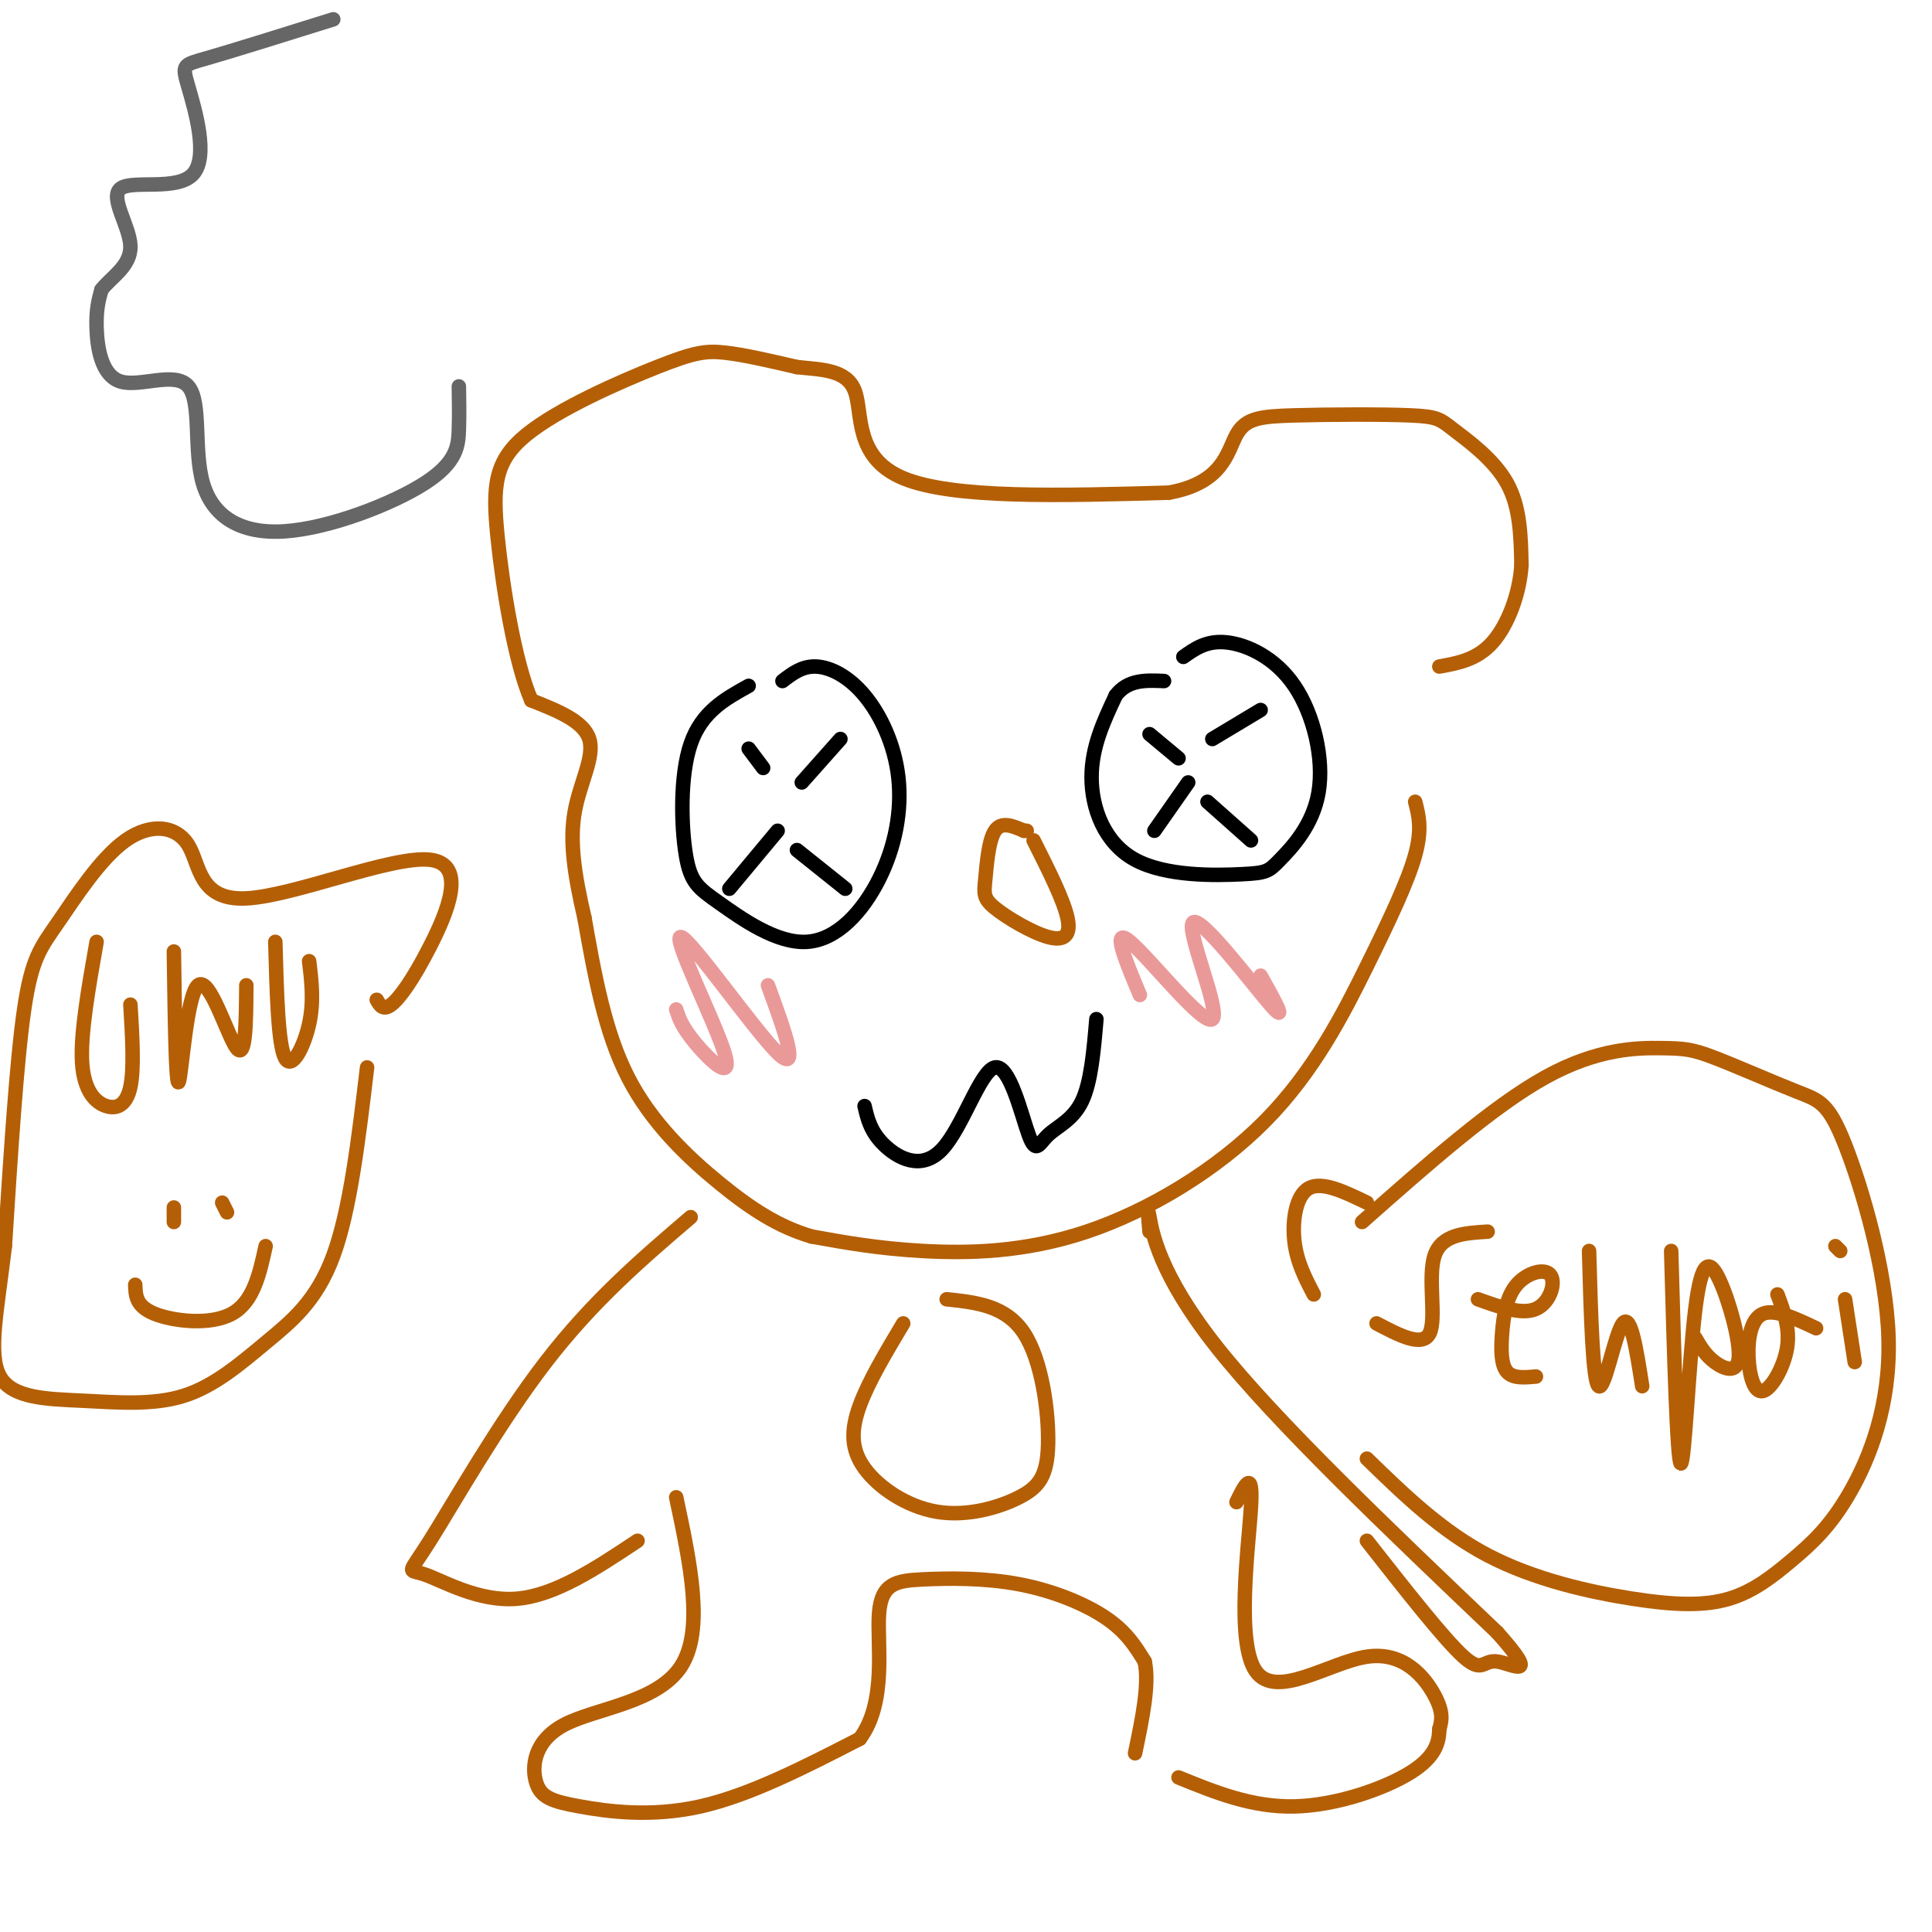 <svg viewBox='0 0 400 400' version='1.1' xmlns='http://www.w3.org/2000/svg' xmlns:xlink='http://www.w3.org/1999/xlink'><g fill='none' stroke='#b45f06' stroke-width='3' stroke-linecap='round' stroke-linejoin='round'><path d='M293,166c0.733,2.838 1.466,5.677 0,11c-1.466,5.323 -5.130,13.131 -10,23c-4.870,9.869 -10.944,21.800 -21,32c-10.056,10.200 -24.092,18.669 -37,23c-12.908,4.331 -24.688,4.523 -34,4c-9.312,-0.523 -16.156,-1.762 -23,-3'/><path d='M168,256c-6.833,-2.036 -12.417,-5.625 -19,-11c-6.583,-5.375 -14.167,-12.536 -19,-22c-4.833,-9.464 -6.917,-21.232 -9,-33'/><path d='M121,190c-2.167,-9.286 -3.083,-16.000 -2,-22c1.083,-6.000 4.167,-11.286 3,-15c-1.167,-3.714 -6.583,-5.857 -12,-8'/><path d='M110,145c-3.415,-7.876 -5.951,-23.566 -7,-34c-1.049,-10.434 -0.611,-15.611 6,-21c6.611,-5.389 19.395,-10.989 27,-14c7.605,-3.011 10.030,-3.432 14,-3c3.970,0.432 9.485,1.716 15,3'/><path d='M165,76c5.095,0.560 10.333,0.458 12,5c1.667,4.542 -0.238,13.726 10,18c10.238,4.274 32.619,3.637 55,3'/><path d='M242,102c11.314,-2.015 12.100,-8.554 14,-12c1.900,-3.446 4.915,-3.799 12,-4c7.085,-0.201 18.239,-0.250 24,0c5.761,0.250 6.128,0.798 9,3c2.872,2.202 8.249,6.058 11,11c2.751,4.942 2.875,10.971 3,17'/><path d='M315,117c-0.378,5.978 -2.822,12.422 -6,16c-3.178,3.578 -7.089,4.289 -11,5'/><path d='M214,174c3.096,6.155 6.191,12.309 7,16c0.809,3.691 -0.670,4.917 -4,4c-3.330,-0.917 -8.511,-3.978 -11,-6c-2.489,-2.022 -2.285,-3.006 -2,-6c0.285,-2.994 0.653,-7.998 2,-10c1.347,-2.002 3.674,-1.001 6,0'/><path d='M212,172c1.000,0.000 0.500,0.000 0,0'/></g>
<g fill='none' stroke='#000000' stroke-width='3' stroke-linecap='round' stroke-linejoin='round'><path d='M162,141c2.048,-1.570 4.096,-3.140 7,-3c2.904,0.140 6.665,1.990 10,6c3.335,4.010 6.243,10.179 7,17c0.757,6.821 -0.636,14.295 -4,21c-3.364,6.705 -8.700,12.642 -15,13c-6.300,0.358 -13.565,-4.863 -18,-8c-4.435,-3.137 -6.040,-4.191 -7,-10c-0.960,-5.809 -1.274,-16.374 1,-23c2.274,-6.626 7.137,-9.313 12,-12'/><path d='M174,153c0.000,0.000 -8.000,9.000 -8,9'/><path d='M161,172c0.000,0.000 -10.000,12.000 -10,12'/><path d='M175,184c0.000,0.000 -10.000,-8.000 -10,-8'/><path d='M158,159c0.000,0.000 -3.000,-4.000 -3,-4'/><path d='M245,136c2.429,-1.727 4.858,-3.454 9,-3c4.142,0.454 9.997,3.091 14,9c4.003,5.909 6.154,15.092 5,22c-1.154,6.908 -5.613,11.542 -8,14c-2.387,2.458 -2.702,2.741 -8,3c-5.298,0.259 -15.580,0.493 -22,-3c-6.420,-3.493 -8.977,-10.712 -9,-17c-0.023,-6.288 2.489,-11.644 5,-17'/><path d='M231,144c2.500,-3.333 6.250,-3.167 10,-3'/><path d='M261,147c0.000,0.000 -10.000,6.000 -10,6'/><path d='M246,162c0.000,0.000 -7.000,10.000 -7,10'/><path d='M259,174c0.000,0.000 -9.000,-8.000 -9,-8'/><path d='M244,157c0.000,0.000 -6.000,-5.000 -6,-5'/><path d='M227,211c-0.557,6.543 -1.114,13.086 -3,17c-1.886,3.914 -5.100,5.201 -7,7c-1.900,1.799 -2.487,4.112 -4,0c-1.513,-4.112 -3.952,-14.649 -7,-14c-3.048,0.649 -6.705,12.482 -11,17c-4.295,4.518 -9.227,1.719 -12,-1c-2.773,-2.719 -3.386,-5.360 -4,-8'/></g>
<g fill='none' stroke='#ea9999' stroke-width='3' stroke-linecap='round' stroke-linejoin='round'><path d='M261,202c2.917,5.212 5.834,10.424 2,6c-3.834,-4.424 -14.419,-18.485 -16,-17c-1.581,1.485 5.844,18.515 4,20c-1.844,1.485 -12.955,-12.576 -17,-16c-4.045,-3.424 -1.022,3.788 2,11'/><path d='M159,204c3.424,9.367 6.848,18.734 2,14c-4.848,-4.734 -17.970,-23.568 -20,-24c-2.030,-0.432 7.030,17.537 9,24c1.970,6.463 -3.152,1.418 -6,-2c-2.848,-3.418 -3.424,-5.209 -4,-7'/></g>
<g fill='none' stroke='#b45f06' stroke-width='3' stroke-linecap='round' stroke-linejoin='round'><path d='M238,255c-0.267,-2.956 -0.533,-5.911 0,-3c0.533,2.911 1.867,11.689 14,27c12.133,15.311 35.067,37.156 58,59'/><path d='M310,338c9.155,10.262 3.042,6.417 0,6c-3.042,-0.417 -3.012,2.595 -7,-1c-3.988,-3.595 -11.994,-13.798 -20,-24'/><path d='M143,252c-10.104,8.643 -20.207,17.285 -30,30c-9.793,12.715 -19.274,29.501 -24,37c-4.726,7.499 -4.695,5.711 -1,7c3.695,1.289 11.056,5.654 19,5c7.944,-0.654 16.472,-6.327 25,-12'/><path d='M256,311c1.742,-3.571 3.483,-7.142 3,1c-0.483,8.142 -3.191,27.997 1,34c4.191,6.003 15.282,-1.845 23,-3c7.718,-1.155 12.062,4.384 14,8c1.938,3.616 1.469,5.308 1,7'/><path d='M298,358c-0.060,2.631 -0.708,5.708 -6,9c-5.292,3.292 -15.226,6.798 -24,7c-8.774,0.202 -16.387,-2.899 -24,-6'/><path d='M140,310c2.925,13.763 5.850,27.526 1,35c-4.850,7.474 -17.474,8.657 -24,12c-6.526,3.343 -6.956,8.844 -6,12c0.956,3.156 3.296,3.965 9,5c5.704,1.035 14.773,2.296 25,0c10.227,-2.296 21.614,-8.148 33,-14'/><path d='M178,360c5.720,-7.636 3.519,-19.726 4,-26c0.481,-6.274 3.644,-6.733 9,-7c5.356,-0.267 12.903,-0.341 20,1c7.097,1.341 13.742,4.097 18,7c4.258,2.903 6.129,5.951 8,9'/><path d='M237,344c1.000,4.667 -0.500,11.833 -2,19'/><path d='M196,269c6.121,0.649 12.243,1.298 16,7c3.757,5.702 5.151,16.456 5,23c-0.151,6.544 -1.847,8.878 -6,11c-4.153,2.122 -10.763,4.033 -17,3c-6.237,-1.033 -12.102,-5.009 -15,-9c-2.898,-3.991 -2.828,-7.997 -1,-13c1.828,-5.003 5.414,-11.001 9,-17'/><path d='M78,207c0.650,1.149 1.301,2.299 3,1c1.699,-1.299 4.447,-5.045 8,-12c3.553,-6.955 7.912,-17.118 0,-18c-7.912,-0.882 -28.093,7.516 -38,8c-9.907,0.484 -9.539,-6.948 -12,-11c-2.461,-4.052 -7.753,-4.725 -13,-1c-5.247,3.725 -10.451,11.849 -14,17c-3.549,5.151 -5.443,7.329 -7,18c-1.557,10.671 -2.779,29.836 -4,49'/><path d='M1,258c-1.595,13.412 -3.583,22.443 -1,27c2.583,4.557 9.736,4.641 17,5c7.264,0.359 14.638,0.993 21,-1c6.362,-1.993 11.713,-6.614 17,-11c5.287,-4.386 10.511,-8.539 14,-18c3.489,-9.461 5.245,-24.231 7,-39'/><path d='M20,195c-1.685,9.530 -3.369,19.060 -3,25c0.369,5.940 2.792,8.292 5,9c2.208,0.708 4.202,-0.226 5,-4c0.798,-3.774 0.399,-10.387 0,-17'/><path d='M36,197c0.196,14.137 0.393,28.274 1,27c0.607,-1.274 1.625,-17.958 4,-20c2.375,-2.042 6.107,10.560 8,13c1.893,2.440 1.946,-5.280 2,-13'/><path d='M57,195c0.289,10.622 0.578,21.244 2,24c1.422,2.756 3.978,-2.356 5,-7c1.022,-4.644 0.511,-8.822 0,-13'/><path d='M55,258c-1.267,5.778 -2.533,11.556 -7,14c-4.467,2.444 -12.133,1.556 -16,0c-3.867,-1.556 -3.933,-3.778 -4,-6'/><path d='M46,249c0.000,0.000 1.000,2.000 1,2'/><path d='M36,250c0.000,0.000 0.000,3.000 0,3'/><path d='M283,249c-4.644,-2.244 -9.289,-4.489 -12,-3c-2.711,1.489 -3.489,6.711 -3,11c0.489,4.289 2.244,7.644 4,11'/><path d='M282,253c13.554,-11.991 27.108,-23.982 38,-30c10.892,-6.018 19.122,-6.062 24,-6c4.878,0.062 6.403,0.231 11,2c4.597,1.769 12.265,5.137 17,7c4.735,1.863 6.537,2.219 10,11c3.463,8.781 8.587,25.986 9,40c0.413,14.014 -3.886,24.836 -8,32c-4.114,7.164 -8.041,10.668 -12,14c-3.959,3.332 -7.948,6.491 -13,8c-5.052,1.509 -11.168,1.368 -20,0c-8.832,-1.368 -20.381,-3.962 -30,-9c-9.619,-5.038 -17.310,-12.519 -25,-20'/><path d='M285,274c4.778,2.511 9.556,5.022 11,2c1.444,-3.022 -0.444,-11.578 1,-16c1.444,-4.422 6.222,-4.711 11,-5'/><path d='M306,269c4.544,1.634 9.087,3.268 12,2c2.913,-1.268 4.195,-5.439 3,-7c-1.195,-1.561 -4.867,-0.511 -7,2c-2.133,2.511 -2.728,6.484 -3,10c-0.272,3.516 -0.221,6.576 1,8c1.221,1.424 3.610,1.212 6,1'/><path d='M329,259c0.378,13.556 0.756,27.111 2,28c1.244,0.889 3.356,-10.889 5,-13c1.644,-2.111 2.822,5.444 4,13'/><path d='M346,259c0.616,21.913 1.232,43.826 2,44c0.768,0.174 1.689,-21.390 3,-32c1.311,-10.610 3.011,-10.267 5,-6c1.989,4.267 4.266,12.456 4,16c-0.266,3.544 -3.076,2.441 -5,1c-1.924,-1.441 -2.962,-3.221 -4,-5'/><path d='M368,268c1.314,3.494 2.628,6.989 2,11c-0.628,4.011 -3.199,8.539 -5,9c-1.801,0.461 -2.831,-3.145 -3,-7c-0.169,-3.855 0.523,-7.959 3,-9c2.477,-1.041 6.738,0.979 11,3'/><path d='M384,282c0.000,0.000 -2.000,-13.000 -2,-13'/><path d='M380,258c0.000,0.000 1.000,1.000 1,1'/></g>
<g fill='none' stroke='#666666' stroke-width='3' stroke-linecap='round' stroke-linejoin='round'><path d='M95,80c0.052,2.898 0.104,5.797 0,9c-0.104,3.203 -0.363,6.711 -7,11c-6.637,4.289 -19.653,9.359 -29,10c-9.347,0.641 -15.024,-3.149 -17,-10c-1.976,-6.851 -0.251,-16.764 -3,-20c-2.749,-3.236 -9.971,0.206 -14,-1c-4.029,-1.206 -4.865,-7.059 -5,-11c-0.135,-3.941 0.433,-5.971 1,-8'/><path d='M21,60c1.882,-2.523 6.087,-4.832 6,-9c-0.087,-4.168 -4.465,-10.197 -2,-12c2.465,-1.803 11.774,0.620 15,-3c3.226,-3.620 0.368,-13.282 -1,-18c-1.368,-4.718 -1.248,-4.491 4,-6c5.248,-1.509 15.624,-4.755 26,-8'/></g>
</svg>